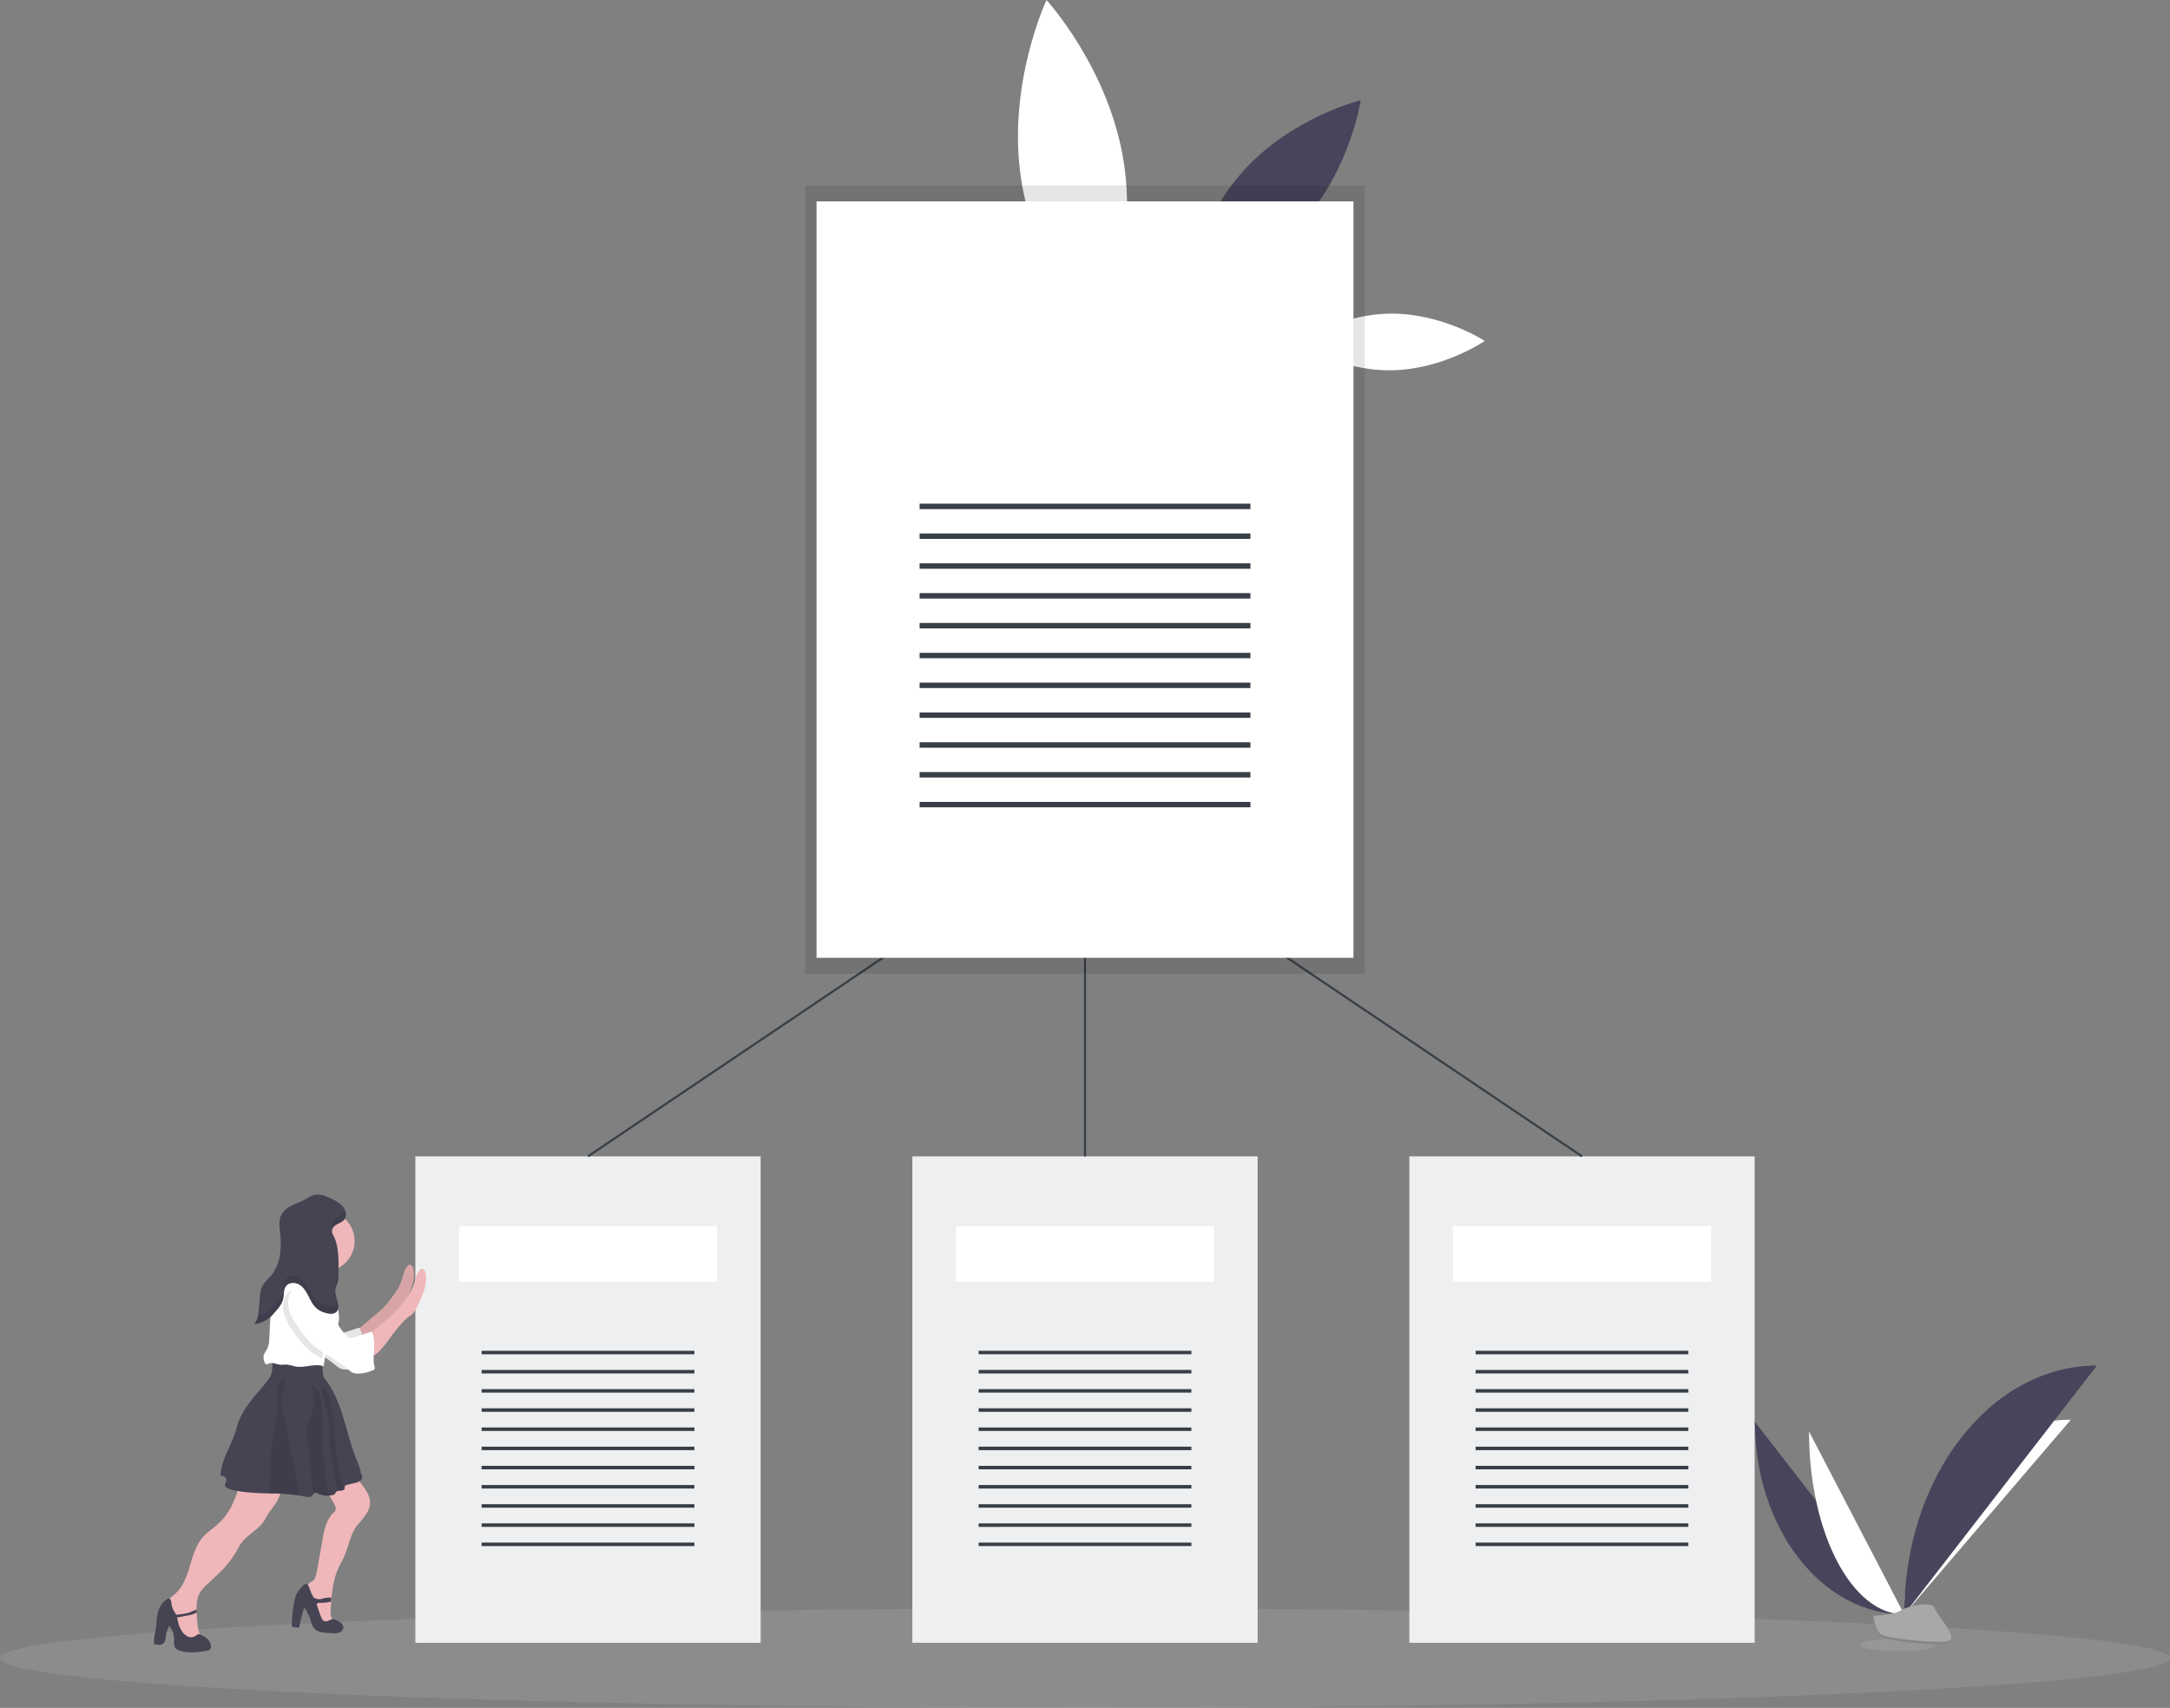 <svg data-name="Layer 1" xmlns="http://www.w3.org/2000/svg" width="1024" height="806.04"><rect width="100%" height="100%" fill="#808080" stroke="none"/><path d="M530.37 77.02c6.76 44.56-12 84.37-12 84.37s-29.77-32.43-36.53-77 12-84.37 12-84.37 29.77 32.42 36.53 77zm125.7 71c24.53-.27 44.56 12.89 44.56 12.89s-19.74 13.59-44.27 13.85-44.56-12.89-44.56-12.89 19.74-13.58 44.27-13.85z" fill="#fff"/><path d="M587.09 80.28c-22.83 25.09-27.66 57.88-27.66 57.88s32.18-7.9 55-33 27.67-57.87 27.67-57.87-32.18 7.9-55.01 32.99z" fill="#46455b"/><ellipse cx="512" cy="782.54" rx="512" ry="23.5" fill="#fff" opacity=".1"/><path fill="#eeeff0" d="M208.3 545.74h150.64v229.59H196V545.74h12.3"/><path fill="#fff" d="M216.57 578.66h121.79v26.33H216.57z"/><path fill="#373e46" d="M227.27 637.5h100.4v1.65h-100.4zm0 9.05h100.4v1.65h-100.4zm0 9.05h100.4v1.65h-100.4zm0 9.05h100.4v1.65h-100.4zm0 9.05h100.4v1.65h-100.4zm0 9.06h100.4v1.65h-100.4zm0 9.05h100.4v1.65h-100.4zm0 9.05h100.4v1.65h-100.4zm0 9.05h100.4v1.65h-100.4zm0 9.05h100.4v1.65h-100.4zm0 9.06h100.4v1.65h-100.4z"/><path fill="#eeeff0" d="M442.83 545.74h150.64v229.59H430.53V545.74h12.3"/><path fill="#fff" d="M451.1 578.66h121.79v26.33H451.1z"/><path fill="#373e46" d="M461.8 637.5h100.4v1.65H461.8zm0 9.05h100.4v1.65H461.8zm0 9.05h100.4v1.65H461.8zm0 9.05h100.4v1.65H461.8zm0 9.05h100.4v1.65H461.8zm0 9.06h100.4v1.65H461.8zm0 9.05h100.4v1.65H461.8zm0 9.05h100.4v1.65H461.8zm0 9.05h100.4v1.65H461.8zm0 9.05h100.4v1.65H461.8zm0 9.06h100.4v1.65H461.8z"/><path fill="#eeeff0" d="M677.36 545.74H828v229.59H665.06V545.74h12.3"/><path fill="#fff" d="M685.64 578.66h121.79v26.33H685.64z"/><path fill="#373e46" d="M696.33 637.5h100.4v1.65h-100.4zm0 9.05h100.4v1.65h-100.4zm0 9.05h100.4v1.65h-100.4zm0 9.05h100.4v1.65h-100.4zm0 9.05h100.4v1.65h-100.4zm0 9.06h100.4v1.65h-100.4zm0 9.05h100.4v1.65h-100.4zm0 9.05h100.4v1.65h-100.4zm0 9.05h100.4v1.65h-100.4zm0 9.05h100.4v1.65h-100.4zm0 9.06h100.4v1.65h-100.4z"/><path fill="none" stroke="#373e46" stroke-miterlimit="10" d="M512 545.74v-158l-234.53 158m469.06 0L512 387.74"/><path d="M399.93 87.54H380v372h264v-372H399.93z" opacity=".1"/><path fill="#fff" d="M404.45 95.04h234.23v357H385.32v-357h19.13"/><path fill="#fff" d="M417.31 146.22h189.38v40.95H417.31z"/><path fill="#373e46" d="M433.95 237.71h156.11v2.56H433.95zm0 14.07h156.11v2.56H433.95zm0 14.08h156.11v2.56H433.95zm0 14.07h156.11v2.56H433.95zm0 14.08h156.11v2.56H433.95zm0 14.08h156.11v2.56H433.95zm0 14.07h156.11v2.56H433.95zm0 14.08h156.11v2.56H433.95zm0 14.07h156.11v2.56H433.95zm0 14.08h156.11v2.56H433.95zm0 14.07h156.11v2.56H433.95z"/><path d="M132.64 701.91c.17 4-2.36 7.51-4.77 10.68a38.9 38.9 0 00-2.93 4.67c-2.62 4.66-8.25 6.88-11.3 11.28-.73 1.07-1.3 2.24-1.95 3.37a44.78 44.78 0 01-8.23 10.45L98 747.52a17.5 17.5 0 00-4.1 4.91 15.94 15.94 0 00-1.06 7.27v1.38a41.61 41.61 0 001 9 4.49 4.49 0 01.16 2.84 3.69 3.69 0 01-2.43 1.82 5.14 5.14 0 01-3.32.22 5.64 5.64 0 01-2.48-2.22c-3.22-4.42-4.52-9.89-6.44-15a3.38 3.38 0 01.74-3.18 18.25 18.25 0 012.51-2.29c3.8-3.32 5.57-8.33 7-13.16s2.85-9.88 6.17-13.67c2.15-2.46 5-4.23 7.38-6.44 6-5.54 9-13.61 10.52-21.61a16 16 0 015.57-.07l9.82 1.3a4.45 4.45 0 012.92 1.15 3.53 3.53 0 01.68 2.14zm41.93 8.11a10.47 10.47 0 01-1.53 4.17 37.51 37.51 0 01-4 5.12c-3.75 4.31-4.39 10.44-6.78 15.63-.77 1.68-1.74 3.27-2.52 5-2.06 4.41-2.82 9.26-3.27 14.14-.05.62-.11 1.25-.15 1.88s-.12 1.55-.18 2.32c-.15 2-.28 4.19.58 6 .45 1 1.17 1.74 1.2 2.79-1.48 1.44-4 1.27-5.72.11a11.37 11.37 0 01-3.63-4.93 45.55 45.55 0 01-3.41-10.82c-.26-1.41-.38-3.08.64-4.1a15.68 15.68 0 011.79-1.22c1.25-1 1.61-2.7 1.89-4.27q1.44-8.09 2.89-16.17a36.94 36.94 0 01.85-3.92c.82-2.89 2.07-6.11 4.41-8a2.43 2.43 0 00.74-2.23 6.87 6.87 0 00-.92-2.27c-1.74-3.12-3.83-6.26-7-8a35.93 35.93 0 0111-6.29 4.26 4.26 0 012.26-.39 3.89 3.89 0 011.18.47 20.1 20.1 0 015.39 5c2.33 2.92 4.72 6.29 4.29 9.98z" fill="#efb7b9"/><path d="M98.14 773.79a11.51 11.51 0 00-3.33-2.21 2.25 2.25 0 00-.9-.31c-.77 0-1.35.66-2 1a3.68 3.68 0 01-3.5 0 7.21 7.21 0 01-2.6-2.49c-1.4-2.07-1.68-4.13-2.26-6.4l6.11-1.15a13.26 13.26 0 003.19-1.2v-1.38c-1.13.33-3.52 1.44-4.09 1.57a43.79 43.79 0 01-5.58.89c-.29-.58-.71-1.08-1-1.65a9.32 9.32 0 01-1.28-3.72 4.63 4.63 0 00-.3-1.53 1.2 1.2 0 00-1.24-.75 1.49 1.49 0 00-.55.27 10.67 10.67 0 00-3.82 4.78c-1.14 2.86-1 6.06-1.43 9.11-.35 2.29-1.05 4.56-.93 6.87a.62.62 0 00.1.35.65.65 0 00.38.18c1.27.28 2.74.53 3.77-.26s1.18-2.29 1.38-3.59a17.66 17.66 0 011.55-5 10.32 10.32 0 012.32 6.86c0 1.37-.16 2.94.78 3.94a3.9 3.9 0 001.64.94 16.59 16.59 0 003.88.84 32.74 32.74 0 007.19-.37c.75-.09 1.51-.19 2.25-.35a2.63 2.63 0 001.06-.44 2 2 0 00.62-1.21 4.42 4.42 0 00-1.41-3.59zm62.98-7.65a7.6 7.6 0 00-2-1.29 4.37 4.37 0 00-1.93-.64 5.9 5.9 0 00-2.2.67 2.64 2.64 0 01-2.24.1 3 3 0 01-1.11-1.58c-.86-2-1.5-4.18-2.25-6.26a1.52 1.52 0 01.74-.61 2 2 0 01.72-.09 21.15 21.15 0 005.39-.53c0-.63.1-1.26.15-1.88a10.68 10.68 0 00-3.77.32 5.88 5.88 0 01-2.67.37c-.62-.13-1.21-.51-1.81-.59-.28-.53-.59-1-.89-1.56-.75-1.33-1-2.88-1.72-4.18a1.45 1.45 0 00-1.18-.79 2 2 0 00-1.34.79 14.26 14.26 0 00-3.16 4.1 12.13 12.13 0 00-.68 2.22 54.15 54.15 0 00-1.43 13 8.13 8.13 0 003.43.33q.89-4.42 2.17-8.75a.41.41 0 01.16-.27c.19-.1.38.1.49.28a22.17 22.17 0 012.51 5 13.76 13.76 0 001.29 3.7 5.71 5.71 0 003.19 2.16 16.48 16.48 0 003.9.5l2 .1a8.14 8.14 0 003.15-.24 2.82 2.82 0 002-2.26 2.77 2.77 0 00-.91-2.12zm9.16-67.59a6.22 6.22 0 01-3.09 1.4l-3.39.83a1.39 1.39 0 00-1 .53c-.19.36-.06.8-.15 1.19a1 1 0 01-.21.42 2.48 2.48 0 01-1.75.62 4.44 4.44 0 00-1.64.25 1.32 1.32 0 00-.55.44c-.17.25-.25.56-.43.79a1.93 1.93 0 01-1.17.61 9.61 9.61 0 01-1.41.22 10.47 10.47 0 01-5.48-1 1.92 1.92 0 00-1.37-.33 1.35 1.35 0 00-.68.55 8.64 8.64 0 01-.57.78c-.87.94-2.39.69-3.64.43-.78-.17-1.56-.31-2.34-.44a106.11 106.11 0 00-14.17-1c-6.15-.19-12.29-.36-18.23-1.81-1.3-.31-2.87-1-2.8-2.39 0-.76.64-1.41.64-2.17 0-1.29-1.59-2-2.86-2.2.46-7.08 4.71-13.27 6.92-20 .55-1.67 1-3.38 1.58-5 2.69-7.44 8.61-13.16 13.53-19.36a11.31 11.31 0 001.84-2.9 12.57 12.57 0 00.65-3.91l.27-4.67a82.69 82.69 0 0121.54 1.34 2 2 0 011.23.61 1.9 1.9 0 01.27.82c.28 1.7.47 3.42.58 5.14a4.66 4.66 0 00.16 1.12 4.78 4.78 0 00.78 1.27c4.17 5.29 6.66 11.76 8.66 18.29s3.59 13.17 6.11 19.51c.86 2.19 2 4.65 2.22 7a2.14 2.14 0 01-.05 3.02z" fill="#464353"/><path d="M141.45 705.81a106.11 106.11 0 00-14.17-1l.39-13.15c.09-2.91.18-5.83.53-8.72.49-4.11 1.49-8.15 2-12.25a54.41 54.41 0 00.39-7.1 42.42 42.42 0 01.2-7.22c.33-2 1.18-4.73 3-5.8 1.21 1.65-.65 6.28-.86 8.26-.45 4.13.66 8.24 1.62 12.27 1.15 4.84 2.09 9.73 3 14.62q1.97 10.02 3.9 20.09zm14.08.04a10.47 10.47 0 01-5.48-1 1.92 1.92 0 00-1.37-.33 1.35 1.35 0 00-.68.55c-1.61-7.64-1.52-15.6-2.8-23.32-.45-2.76-1.08-5.57-.55-8.3.57-2.93 2.42-5.47 3.14-8.36a22.6 22.6 0 00.4-5.81 13.83 13.83 0 00-1.24-5c1.69.28 3.07 1.94 3.75 3.44a16.08 16.08 0 011.1 5.89c.27 4.86.31 9.71.24 14.57a54.89 54.89 0 00.15 6.79c.25 2.23.8 4.41 1 6.64.21 2.68-.1 5.42.55 8 .5 2.08 1.64 4.18 1.79 6.24zm6.95-2.93a2.48 2.48 0 01-1.75.62 4.44 4.44 0 00-1.64.25l-2.82-17.42a59.07 59.07 0 01-.81-6.46c-.12-2.51.07-5-.1-7.53a54 54 0 00-1.73-9.07c-.44-1.77-2.44-7.07-1.32-8.57 1.75 1.13 2.82 3.55 3.41 5.49a35.13 35.13 0 011.16 6.86q.66 6.7 1.34 13.43c.74 7.44 1.51 15 4.1 22 .06.12.11.26.16.4z" opacity=".1"/><path d="M177.22 620.47c1.25-1.06 2.51-2.13 3.67-3.3a50.55 50.55 0 004.49-5.5 28.35 28.35 0 003.79-6.31c1-2.63 1.34-5.62 3.12-7.8a1.85 1.85 0 01.81-.63c1-.32 1.77 1 2 2 .95 5.15-1.31 10.29-3.52 15a13.82 13.82 0 01-2.76 4.36 25.48 25.48 0 01-2.17 1.67 23 23 0 00-3.06 3c-1.58 1.8-3.1 3.67-4.53 5.6a59.44 59.44 0 01-5.55 7 13.89 13.89 0 01-7.68 4.22c.84-.12.56-5.06.47-5.68-.13-.91-.75-2-.77-2.85 0-1.08.42-1.24 1.32-2z" fill="#efb7b9"/><path d="M177.22 620.47c1.25-1.06 2.51-2.13 3.67-3.3a50.55 50.55 0 004.49-5.5 28.35 28.35 0 003.79-6.31c1-2.63 1.34-5.62 3.12-7.8a1.85 1.85 0 01.81-.63c1-.32 1.77 1 2 2 .95 5.15-1.31 10.29-3.52 15a13.82 13.82 0 01-2.76 4.36 25.48 25.48 0 01-2.17 1.67 23 23 0 00-3.06 3c-1.58 1.8-3.1 3.67-4.53 5.6a59.44 59.44 0 01-5.55 7 13.89 13.89 0 01-7.68 4.22c.84-.12.56-5.06.47-5.68-.13-.91-.75-2-.77-2.85 0-1.08.42-1.24 1.32-2z" opacity=".1"/><path d="M141.88 589.31s-2.88 14.29-6.19 16.71 18.09 5.23 18.09 5.23.48-11.42 6.19-16.66-18.09-5.28-18.09-5.28z" fill="#efb7b9"/><path d="M136.19 604.57a6 6 0 00-3.66 2c-2.24 2.42-2.69 6.1-1.92 9.31a27 27 0 004.49 8.76 42 42 0 008.51 9.64 64 64 0 005.75 3.71 94.06 94.06 0 019.46 6.65 8.28 8.28 0 002.24 1.43 6.38 6.38 0 002.18.28 17 17 0 007.22-1.68 1.28 1.28 0 00.54-.39 1.48 1.48 0 000-1.17c-1.35-5.42 1.24-11.58-1.33-16.54-2.79.9-5.86 1.88-8.65 2.79a3.34 3.34 0 01-1.35.23 2.86 2.86 0 01-1.46-.8c-3-2.62-4.94-6.27-6.68-9.87s-3.43-7.33-6.15-10.26-5.21-4.51-9.19-4.09z" fill="#fff"/><path d="M136.19 604.57a6 6 0 00-3.66 2c-2.24 2.42-2.69 6.1-1.92 9.31a27 27 0 004.49 8.76 42 42 0 008.51 9.64 64 64 0 005.75 3.71 94.06 94.06 0 019.46 6.65 8.28 8.28 0 002.24 1.43 6.38 6.38 0 002.18.28 17 17 0 007.22-1.68 1.28 1.28 0 00.54-.39 1.48 1.48 0 000-1.17c-1.35-5.42 1.24-11.58-1.33-16.54-2.79.9-5.86 1.88-8.65 2.79a3.34 3.34 0 01-1.35.23 2.86 2.86 0 01-1.46-.8c-3-2.62-4.94-6.27-6.68-9.87s-3.43-7.33-6.15-10.26-5.21-4.51-9.19-4.09z" opacity=".1"/><circle cx="153.07" cy="585.74" r="14.28" fill="#efb7b9"/><path d="M158.77 626.85v.06c-.83 1.53-2.06 2.82-2.91 4.34a19 19 0 00-1.77 5.63c-.27 1.3-.51 2.6-.73 3.91s-.44 2.65-.64 4c-4.31-1.46-9.09 1-13.56.1a27.86 27.86 0 00-4-.9c-1 0-2 .18-3 .09-1.65-.16-3.29-1.2-4.87-.67-.7.24-1.57.74-2.08.19a1.53 1.53 0 01-.26-.49 6.11 6.11 0 01-.53-3.5 11.35 11.35 0 011.49-2.67 12 12 0 001.16-5.15c.29-4.59.28-9.22 1-13.76s2.34-9.06 5.41-12.49a9 9 0 015.71-3.3c8.26-.67 14.93 3.88 18.54 11.11 2.13 4.18 3.27 9.35 1.04 13.5z" fill="#fff"/><path d="M182.93 622.38c1.26-1.07 2.52-2.13 3.67-3.31a49.3 49.3 0 004.49-5.49 28.09 28.09 0 003.8-6.32c1-2.62 1.33-5.61 3.12-7.79a1.75 1.75 0 01.8-.63c1-.32 1.77 1 2 2 1 5.15-1.32 10.3-3.53 15a13.62 13.62 0 01-2.75 4.36c-.67.62-1.45 1.11-2.17 1.66a21.84 21.84 0 00-3.06 3q-2.38 2.72-4.54 5.6a60.41 60.41 0 01-5.54 7 14 14 0 01-7.69 4.23c.85-.12.57-5.07.48-5.69a26.75 26.75 0 01-.77-2.84c0-1.09.42-1.25 1.31-2z" fill="#efb7b9"/><path d="M157.34 627.33v.06c-.82 1.53-2.06 2.81-2.91 4.34a18.86 18.86 0 00-1.77 5.63c-.26 1.3-.51 2.6-.73 3.91a52.55 52.55 0 01-5-3.23 41.78 41.78 0 01-8.52-9.64 27 27 0 01-4.49-8.76c-.77-3.21-.32-6.89 1.93-9.31a5.94 5.94 0 013.65-1.95c4-.43 6.5 1.11 9.22 4s4.41 6.65 6.15 10.26c.78 1.61 1.57 3.19 2.47 4.69z" opacity=".1"/><path d="M141.9 606.47a6 6 0 00-3.65 2c-2.25 2.42-2.7 6.1-1.92 9.31s2.6 6 4.48 8.76a42.19 42.19 0 008.52 9.64 63.77 63.77 0 005.74 3.7 92.93 92.93 0 019.46 6.65 8 8 0 002.24 1.43 6.47 6.47 0 002.19.29 17.22 17.22 0 007.22-1.69 1.23 1.23 0 00.54-.39 1.46 1.46 0 000-1.16c-1.34-5.43 1.25-11.59-1.32-16.55l-8.66 2.79a3.16 3.16 0 01-1.35.23 3 3 0 01-1.46-.79c-3-2.62-4.94-6.27-6.68-9.88s-3.42-7.32-6.15-10.25-5.22-4.54-9.2-4.09z" fill="#fff"/><path d="M162.3 575.76c1.39-1.57 1.09-4.12-.12-5.83a13.43 13.43 0 00-5-3.77c-2.95-1.57-6.34-3.08-9.51-2a20.55 20.55 0 00-3.48 1.81c-2.1 1.17-4.42 1.91-6.56 3a10.4 10.4 0 00-5.12 4.88c-.9 2.17-.62 4.62-.38 7a45.61 45.61 0 01.07 10.89 20.26 20.26 0 01-4.06 10c-1.61 2-3.74 3.62-4.71 6a14.33 14.33 0 00-.79 4.22l-.52 6.14c-.2 2.45-.51 5.12-2.28 6.83a14 14 0 009.6-5.32c1.81-2 3.69-4.12 4.23-6.76.41-2 .07-4.21 1.27-5.82 1.41-1.9 4.42-1.92 6.42-.66s3.23 3.42 4.3 5.53 2.14 4.32 4 5.81a11.24 11.24 0 005.18 2.18 4.52 4.52 0 003.7-.51c1.37-1.1 1.23-3.21.79-4.91-.59-2.25-1.5-4.59-.86-6.84.21-.74.58-1.44.81-2.18a12.17 12.17 0 00.39-3.3c.13-5.58.39-11.59-1.42-17-.58-1.72-2.14-3.36-1.34-5.22 1.01-2.36 3.88-2.44 5.39-4.17z" fill="#464353"/><path d="M132.5 585.32a56.38 56.38 0 00-.33-7.9c0-.51-.11-1-.15-1.55a22.3 22.3 0 00.15 4.89c.15 1.51.27 3.03.33 4.56zm26.06 30.63a4.56 4.56 0 01-3.7.51 11.24 11.24 0 01-5.18-2.18c-1.84-1.5-2.9-3.71-4-5.81s-2.3-4.28-4.3-5.53-5-1.24-6.42.66c-1.2 1.61-.86 3.85-1.27 5.82-.54 2.64-2.42 4.77-4.23 6.76a18.57 18.57 0 01-3.09 2.92 14.82 14.82 0 01-4.63 1.94 7.11 7.11 0 01-1.88 3.79 14 14 0 009.6-5.32c1.81-2 3.69-4.12 4.23-6.76.41-2 .07-4.21 1.27-5.82 1.41-1.9 4.42-1.92 6.42-.66s3.23 3.42 4.3 5.53 2.14 4.32 4 5.81a11.24 11.24 0 005.18 2.18 4.52 4.52 0 003.7-.51c1.28-1 1.24-3 .87-4.58a2.84 2.84 0 01-.87 1.25zm3.74-43.52c-1.51 1.72-4.38 1.81-5.37 4.1a3.4 3.4 0 00.25 2.87c1.15-1.85 3.72-2 5.12-3.64a4.42 4.42 0 00.63-4.35 3.4 3.4 0 01-.63 1.02zm-2.61 26.29a12.17 12.17 0 01-.39 3.3c-.23.74-.6 1.43-.81 2.18a7.36 7.36 0 000 3.43v-.1c.21-.74.58-1.44.81-2.18a12.17 12.17 0 00.39-3.3c.05-2.22.12-4.5.08-6.79-.02 1.16-.05 2.32-.08 3.46z" opacity=".1"/><path d="M828.12 671.02c0 50.24 31.52 90.9 70.47 90.9" fill="#46455b"/><path d="M898.59 761.93c0-50.81 35.18-91.92 78.65-91.92m-123.58 5.57c0 47.73 20.1 86.35 44.93 86.35" fill="#fff"/><path d="M898.59 761.93c0-64.92 40.66-117.46 90.9-117.46" fill="#46455b"/><ellipse cx="895.54" cy="776.33" rx="17.52" ry="2.96" fill="#fff" opacity=".1"/><path d="M883.77 762.57s10-.31 13-2.45 15.37-4.71 16.12-1.27 15 17.11 3.73 17.2-26.22-1.76-29.22-3.59-3.63-9.89-3.63-9.89z" fill="#a8a8a8"/><path d="M916.83 774.85c-11.28.09-26.21-1.76-29.22-3.59-2.29-1.39-3.2-6.4-3.51-8.7h-.33s.63 8.06 3.64 9.89 17.94 3.68 29.22 3.59c3.26 0 4.38-1.19 4.32-2.9-.45 1.04-1.69 1.69-4.12 1.71z" opacity=".2"/></svg>